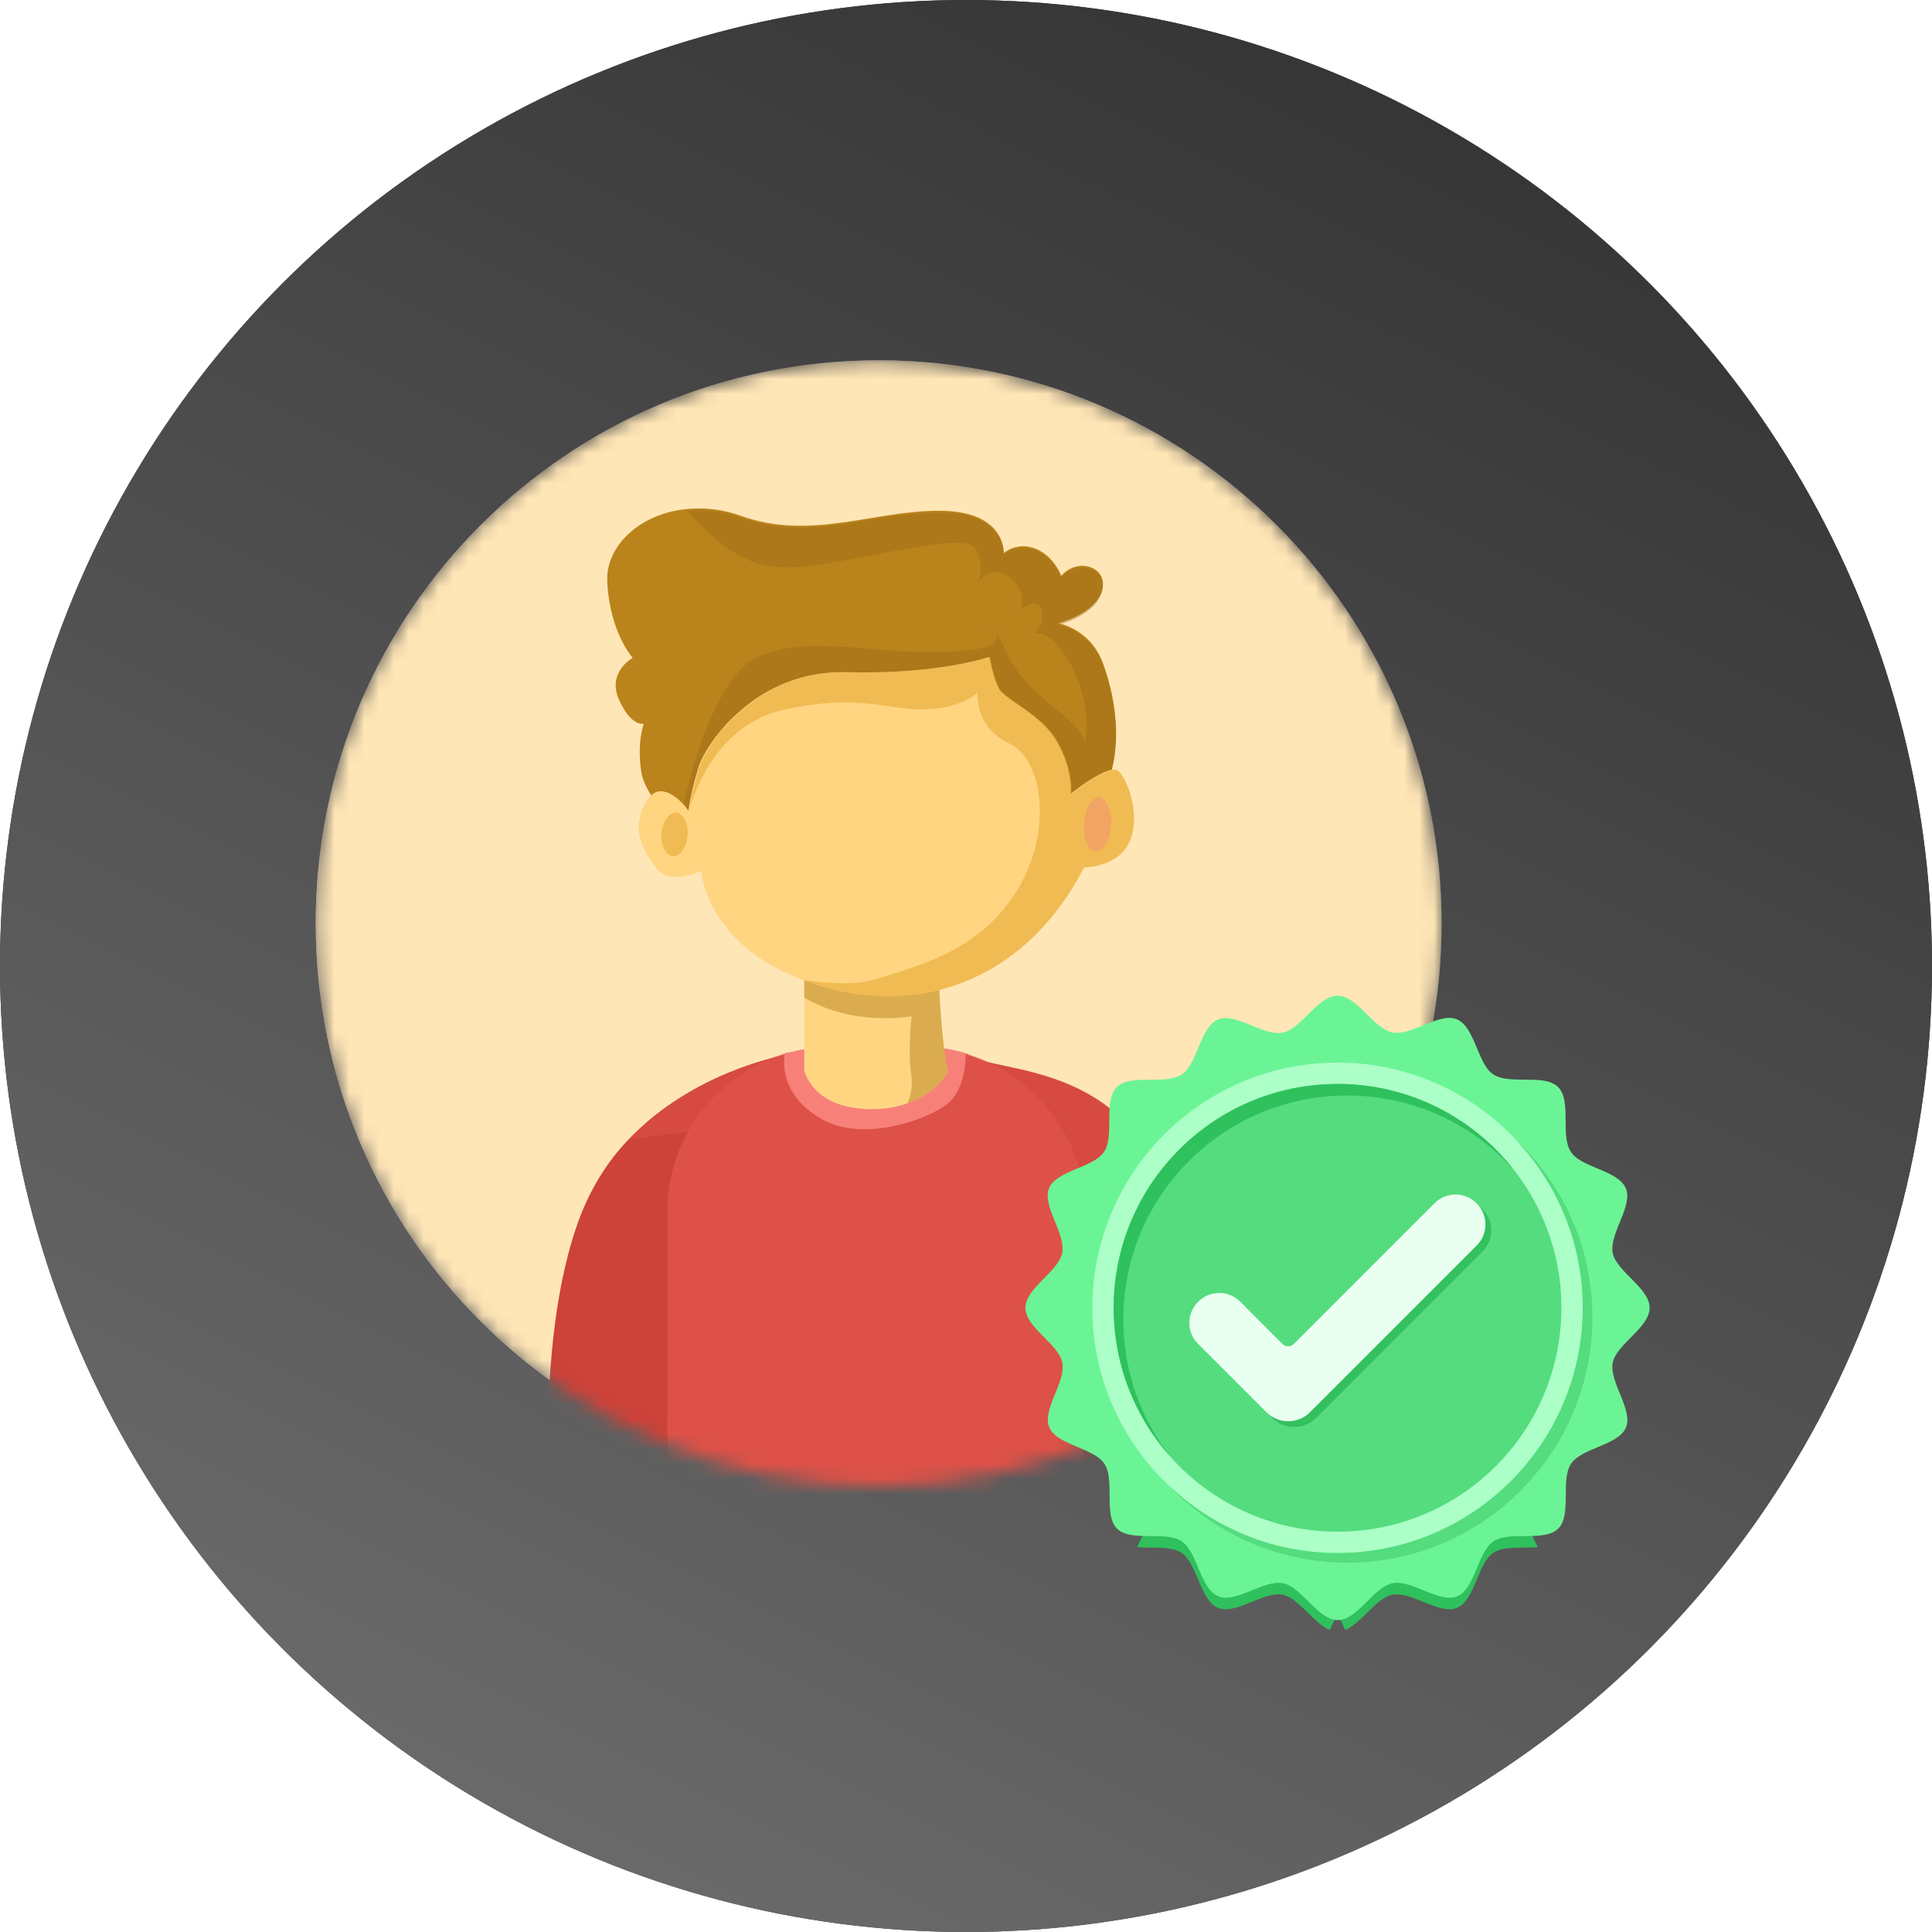<svg width="130" height="130" viewBox="0 0 130 130" fill="none" xmlns="http://www.w3.org/2000/svg">
<circle cx="65" cy="65" r="65" fill="#353535"/>
<circle cx="65" cy="65" r="65" fill="url(#paint0_linear)"/>
<mask id="mask0" mask-type="alpha" maskUnits="userSpaceOnUse" x="21" y="24" width="77" height="76">
<path d="M59.122 100C80.042 100 97 83.041 97 62.122C97 41.203 80.042 24.244 59.122 24.244C38.203 24.244 21.244 41.203 21.244 62.122C21.244 83.041 38.203 100 59.122 100Z" fill="url(#paint1_linear)"/>
</mask>
<g mask="url(#mask0)">
<path d="M59.122 100C80.042 100 97 83.041 97 62.122C97 41.203 80.042 24.244 59.122 24.244C38.203 24.244 21.244 41.203 21.244 62.122C21.244 83.041 38.203 100 59.122 100Z" fill="url(#paint2_linear)"/>
<path d="M59.122 100C80.042 100 97 83.041 97 62.122C97 41.203 80.042 24.244 59.122 24.244C38.203 24.244 21.244 41.203 21.244 62.122C21.244 83.041 38.203 100 59.122 100Z" fill="#FFE6B6"/>
<path d="M79.938 104.834H37.226C37.226 104.834 35.633 90.559 39.103 81.687C39.899 79.696 40.98 78.047 42.231 76.739C46.61 72.075 52.809 70.994 52.809 70.994L65.492 71.222C68.848 72.302 77.663 72.075 79.369 83.848C81.132 95.621 79.938 104.834 79.938 104.834Z" fill="#CD4239"/>
<path opacity="0.53" d="M79.938 104.834H75.274C75.9 102.616 78.232 93.63 76.355 85.782C74.137 76.852 67.312 75.999 56.563 75.772C49.397 75.658 44.676 76.284 42.288 76.739C46.667 72.075 52.866 70.994 52.866 70.994L65.549 71.222C68.904 72.302 77.72 72.075 79.426 83.848C81.132 95.621 79.938 104.834 79.938 104.834Z" fill="#DE5148"/>
<path d="M72.999 81.459V96.36C72.999 101.194 69.871 105.289 65.549 106.825C64.411 107.223 63.217 107.45 61.966 107.45H55.937C49.852 107.45 44.904 102.502 44.904 96.417V81.516C44.904 77.535 47.008 74.066 50.136 72.132C50.989 71.62 51.842 71.222 52.809 70.938C52.923 70.881 52.98 70.881 53.094 70.881C54.004 70.653 54.913 70.483 55.937 70.483H61.966C63.047 70.483 64.07 70.653 65.037 70.938C65.094 70.938 65.094 70.938 65.151 70.994C68.961 72.189 71.919 75.374 72.772 79.298C72.886 79.924 72.999 80.72 72.999 81.459Z" fill="#DE5148"/>
<path opacity="0.53" d="M72.999 81.459V96.36C72.999 101.194 69.871 105.289 65.549 106.825C66.004 105.403 66.743 103.014 67.653 98.749C69.587 89.933 67.653 75.942 67.653 75.942C67.653 75.942 66.743 77.307 62.136 78.445C57.644 79.525 52.525 77.592 50.136 72.075C50.989 71.563 51.842 71.165 52.809 70.881C52.923 70.824 52.98 70.824 53.094 70.824C54.004 70.596 54.914 70.426 55.937 70.426H61.966C63.047 70.426 64.07 70.596 65.037 70.881C65.094 70.881 65.094 70.881 65.151 70.938C68.961 72.132 71.919 75.317 72.772 79.241C72.886 79.924 72.999 80.72 72.999 81.459Z" fill="#DE5148"/>
<path d="M64.98 70.881C64.98 71.734 64.81 73.44 63.729 74.293C62.25 75.43 58.099 76.796 55.425 75.374C53.094 74.123 52.582 72.246 52.809 70.881C52.923 70.824 52.98 70.824 53.094 70.824C54.004 70.596 54.914 70.426 55.937 70.426H61.966C62.99 70.426 64.013 70.596 64.98 70.881Z" fill="#F78179"/>
<path d="M63.786 72.132C63.786 72.132 63.047 73.554 61.056 74.236C60.43 74.464 59.634 74.634 58.667 74.634C54.629 74.634 54.117 72.018 54.117 72.018V65.079L63.103 64.568C63.331 70.539 63.786 72.132 63.786 72.132Z" fill="#FFD582"/>
<path opacity="0.44" d="M63.786 72.132C63.786 72.132 63.047 73.554 61.056 74.236C61.283 73.781 61.397 73.156 61.34 72.473C61.056 70.938 61.34 68.378 61.34 68.378C61.34 68.378 57.473 69.118 54.117 67.127V65.023L63.103 64.511C63.331 70.539 63.786 72.132 63.786 72.132Z" fill="#AE780F"/>
<path d="M73.682 54.33C73.682 54.33 66.004 58.368 57.245 56.321C51.387 54.899 48.544 55.468 47.292 55.98C46.667 56.264 46.496 56.492 46.496 56.492C46.496 56.492 43.425 53.932 43.141 51.885C42.856 49.894 43.311 48.757 43.311 48.7C43.255 48.7 42.458 48.87 41.662 47.107C40.809 45.231 42.572 44.264 42.572 44.264C42.572 44.264 41.036 42.557 40.866 39.202C40.695 36.756 43.084 34.538 46.212 34.254C47.349 34.14 48.601 34.254 49.852 34.709C54.572 36.415 58.895 34.311 63.331 34.368C67.71 34.425 67.54 37.211 67.54 37.211C67.54 37.211 68.45 36.415 69.701 36.927C70.952 37.439 71.407 38.747 71.407 38.747C72.544 37.439 74.649 38.178 74.137 39.771C73.625 41.363 71.18 41.932 71.18 41.932C71.18 41.932 73.398 42.273 74.251 44.719C75.104 47.107 75.843 51.145 73.682 54.33Z" fill="#BA831B"/>
<path opacity="0.43" d="M66.629 42.387C66.686 42.444 66.8 42.501 66.857 42.614C66.743 42.501 66.686 42.444 66.629 42.387Z" fill="#6E2182"/>
<path opacity="0.43" d="M73.682 54.33C73.682 54.33 66.004 58.368 57.245 56.321C51.387 54.899 48.544 55.468 47.292 55.98C46.269 55.695 45.7 55.468 45.7 55.468C45.7 55.468 47.463 45.799 50.989 44.207C54.459 42.614 58.838 44.093 63.786 43.866C67.312 43.695 67.255 43.013 66.914 42.614C67.141 42.842 67.483 43.24 67.653 43.752C68.051 44.662 68.734 45.856 71.066 47.733C72.772 49.098 72.999 49.781 72.999 50.008C73.113 49.496 73.397 47.449 72.203 45.003C70.895 42.387 69.701 42.558 69.587 42.614C69.644 42.558 69.985 42.33 70.099 41.875C70.156 41.648 70.156 41.42 70.099 41.079C69.871 40.055 68.734 40.965 68.62 41.079C68.677 40.965 69.246 39.885 67.938 38.861C66.629 37.837 65.833 39.145 65.776 39.316C65.833 39.202 66.231 38.178 65.776 37.155C65.322 36.074 63.388 36.472 57.644 37.553C52.24 38.576 50.364 38.861 46.212 34.368C47.349 34.254 48.601 34.368 49.852 34.823C54.572 36.529 58.895 34.425 63.331 34.481C67.71 34.538 67.54 37.325 67.54 37.325C67.54 37.325 68.45 36.529 69.701 37.041C70.952 37.553 71.407 38.861 71.407 38.861C72.544 37.553 74.649 38.292 74.137 39.885C73.625 41.477 71.179 42.046 71.179 42.046C71.179 42.046 73.397 42.387 74.251 44.833C75.104 47.108 75.843 51.145 73.682 54.33Z" fill="#996C18"/>
<path d="M76.298 55.468C76.241 55.866 76.184 56.264 76.014 56.605C75.274 58.368 72.942 58.368 72.942 58.368C69.303 65.478 62.421 68.606 54.97 66.274C54.629 66.16 54.288 66.046 54.004 65.933C47.463 63.487 47.179 58.596 47.179 58.596C47.179 58.596 45.074 59.62 44.164 58.425C43.254 57.231 42.401 55.809 43.482 53.932C44.506 52.169 46.212 54.33 46.326 54.558C46.326 54.387 46.553 53.079 47.008 51.6C47.52 50.008 50.876 45.06 56.961 45.231C63.103 45.401 66.573 44.207 66.573 44.207C66.573 44.207 66.8 45.515 67.198 46.311C67.596 47.107 70.099 48.017 71.179 50.008C72.26 51.998 72.032 53.42 72.032 53.42C72.032 53.42 74.649 51.316 75.218 51.885C75.729 52.283 76.412 53.932 76.298 55.468Z" fill="#FFD582"/>
<path d="M74.763 55.525C74.706 56.492 74.251 57.288 73.739 57.288C73.227 57.231 72.829 56.435 72.942 55.411C72.999 54.444 73.454 53.648 73.966 53.648C74.421 53.705 74.819 54.558 74.763 55.525Z" fill="#FFAB9E"/>
<path d="M46.269 56.207C46.212 57.004 45.757 57.629 45.302 57.629C44.79 57.572 44.449 56.89 44.506 56.093C44.562 55.297 45.017 54.672 45.472 54.672C45.984 54.728 46.326 55.411 46.269 56.207Z" fill="#F1BB53"/>
<path opacity="0.44" d="M76.298 55.468C76.241 55.866 76.184 56.264 76.014 56.605C75.274 58.368 72.942 58.368 72.942 58.368C69.303 65.478 62.421 68.606 54.97 66.274C54.629 66.16 54.288 66.046 54.004 65.933C55.482 66.16 57.53 66.331 58.952 65.876C61.454 65.079 65.776 64.113 68.336 60.075C70.895 56.037 70.213 51.089 67.881 50.008C65.549 48.927 65.776 46.596 65.776 46.596C65.776 46.596 64.753 47.676 62.193 47.733C59.634 47.79 57.985 46.652 52.866 47.733C47.861 48.757 46.439 54.217 46.383 54.558C46.383 54.387 46.61 53.079 47.065 51.6C47.577 50.008 50.932 45.06 57.018 45.231C63.16 45.401 66.63 44.207 66.63 44.207C66.63 44.207 66.857 45.515 67.255 46.311C67.653 47.107 70.156 48.017 71.236 50.008C72.317 51.998 72.089 53.42 72.089 53.42C72.089 53.42 74.706 51.316 75.274 51.885C75.729 52.283 76.412 53.932 76.298 55.468Z" fill="#DF9B17"/>
</g>
<path d="M101.7 100.396C98.709 103.411 94.569 105.278 90 105.278C87.635 105.278 85.385 104.779 83.356 103.874C81.454 103.04 79.738 101.845 78.3 100.396L76.514 104.106C77.546 104.188 78.799 104.014 79.506 104.489C80.062 104.86 80.376 105.718 80.723 106.518C81.037 107.26 81.384 107.945 81.964 108.188C83.159 108.687 85.025 107.052 86.313 107.307C87.403 107.527 88.377 109.232 89.478 109.672L90 108.582L90.522 109.672C91.623 109.22 92.597 107.516 93.688 107.307C94.986 107.052 96.841 108.687 98.036 108.188C99.254 107.69 99.404 105.208 100.483 104.489C101.19 104.014 102.431 104.188 103.474 104.106L101.7 100.396Z" fill="#2FC15D"/>
<path d="M90 104.93C99.35 104.93 106.93 97.35 106.93 88C106.93 78.65 99.35 71.07 90 71.07C80.65 71.07 73.07 78.65 73.07 88C73.07 97.35 80.65 104.93 90 104.93Z" fill="#ACFFC6"/>
<path d="M108.518 91.687C108.774 90.435 111 89.333 111 88C111 86.666 108.774 85.576 108.518 84.312C108.263 83.014 109.898 81.158 109.4 79.964C109.156 79.384 108.461 79.036 107.73 78.723C106.93 78.387 106.072 78.074 105.701 77.506C104.97 76.416 105.77 74.073 104.843 73.146C104.46 72.763 103.834 72.67 103.15 72.659C102.187 72.624 101.12 72.717 100.483 72.299C100.123 72.056 99.856 71.615 99.636 71.116C99.184 70.131 98.836 68.925 98.036 68.588C96.841 68.09 94.975 69.725 93.688 69.47C92.424 69.226 91.334 67 90 67C88.666 67 87.576 69.226 86.312 69.481C86.173 69.505 86.023 69.516 85.872 69.505C84.62 69.412 83.019 68.159 81.964 68.6C80.746 69.099 80.596 71.58 79.517 72.299C78.416 73.03 76.073 72.23 75.146 73.146C74.218 74.073 75.018 76.416 74.288 77.506C73.569 78.584 71.087 78.746 70.589 79.952C70.148 81.019 71.4 82.608 71.493 83.86C71.505 84.011 71.505 84.162 71.47 84.301C71.226 85.576 69 86.666 69 88C69 89.333 71.226 90.423 71.481 91.687C71.737 92.986 70.102 94.853 70.6 96.036C70.936 96.836 72.142 97.184 73.128 97.636C73.627 97.868 74.067 98.123 74.311 98.494C74.74 99.132 74.636 100.199 74.67 101.161C74.694 101.845 74.775 102.471 75.157 102.854C76.073 103.782 78.427 102.982 79.517 103.712C80.074 104.083 80.387 104.941 80.735 105.741C81.048 106.484 81.396 107.168 81.976 107.411C83.17 107.91 85.037 106.275 86.324 106.53C87.588 106.773 88.678 109.011 90.012 109.011C91.345 109.011 92.435 106.785 93.699 106.53C94.998 106.275 96.853 107.91 98.047 107.411C99.265 106.913 99.416 104.431 100.494 103.712C101.584 102.982 103.927 103.782 104.854 102.854C105.782 101.926 104.982 99.584 105.712 98.494C106.431 97.416 108.913 97.253 109.411 96.047C109.898 94.853 108.263 92.986 108.518 91.687ZM90 104.501C87.635 104.501 85.385 104.002 83.356 103.098C80.99 102.054 78.926 100.477 77.291 98.517C76.514 97.578 75.841 96.558 75.285 95.468C74.137 93.23 73.499 90.69 73.499 88C73.499 84.904 74.357 81.993 75.853 79.512C77.245 77.193 79.193 75.245 81.512 73.853C83.993 72.357 86.892 71.499 90 71.499C92.69 71.499 95.218 72.148 97.468 73.285C98.558 73.841 99.578 74.514 100.517 75.291C102.477 76.914 104.066 78.99 105.098 81.356C106.002 83.385 106.501 85.634 106.501 88C106.501 97.103 99.091 104.501 90 104.501Z" fill="#6BF496"/>
<path d="M90 103.063C98.319 103.063 105.063 96.319 105.063 88C105.063 79.681 98.319 72.937 90 72.937C81.681 72.937 74.937 79.681 74.937 88C74.937 96.319 81.681 103.063 90 103.063Z" fill="#54DC7F"/>
<path d="M107.15 88.649C107.15 83.93 105.167 79.674 101.978 76.671C104.773 79.628 106.501 83.617 106.501 88C106.501 97.103 99.103 104.501 90 104.501C85.617 104.501 81.628 102.784 78.671 99.978C81.686 103.156 85.942 105.15 90.649 105.15C99.74 105.15 107.15 97.752 107.15 88.649Z" fill="#54DC7F"/>
<path d="M75.586 88.777C75.586 80.463 82.335 73.714 90.649 73.714C95.125 73.714 99.138 75.662 101.897 78.758C99.138 75.21 94.835 72.937 90 72.937C81.686 72.937 74.937 79.686 74.937 88C74.937 91.85 76.375 95.352 78.752 98.019C76.758 95.468 75.586 92.255 75.586 88.777Z" fill="#2FC15D"/>
<path d="M85.594 95.41L81.002 90.818C80.225 90.041 80.225 88.777 81.002 88L81.025 87.977C81.802 87.2 83.066 87.2 83.843 87.977L86.695 90.829C86.904 91.038 87.24 91.038 87.449 90.829L96.923 81.356C97.7 80.579 98.964 80.579 99.74 81.356L99.764 81.379C100.541 82.156 100.541 83.42 99.764 84.197L88.562 95.41C87.739 96.221 86.405 96.221 85.594 95.41Z" fill="#33C15F"/>
<path d="M85.199 95.015L80.607 90.423C79.831 89.647 79.831 88.382 80.607 87.606L80.631 87.582C81.407 86.805 82.671 86.805 83.448 87.582L86.301 90.435C86.51 90.644 86.846 90.644 87.055 90.435L96.528 80.961C97.305 80.184 98.569 80.184 99.346 80.961L99.369 80.984C100.146 81.761 100.146 83.025 99.369 83.802L88.156 95.015C87.356 95.839 86.023 95.839 85.199 95.015Z" fill="#E9FFF0"/>
<defs>
<linearGradient id="paint0_linear" x1="40.5" y1="130" x2="101.5" y2="8" gradientUnits="userSpaceOnUse">
<stop stop-color="#6C6B6B"/>
<stop offset="1" stop-color="#353535"/>
</linearGradient>
<linearGradient id="paint1_linear" x1="21.244" y1="62.112" x2="96.979" y2="62.112" gradientUnits="userSpaceOnUse">
<stop stop-color="#FCE8FF"/>
<stop offset="1" stop-color="#ADADFF"/>
</linearGradient>
<linearGradient id="paint2_linear" x1="21.244" y1="62.112" x2="96.979" y2="62.112" gradientUnits="userSpaceOnUse">
<stop stop-color="#FCE8FF"/>
<stop offset="1" stop-color="#ADADFF"/>
</linearGradient>
</defs>
</svg>

